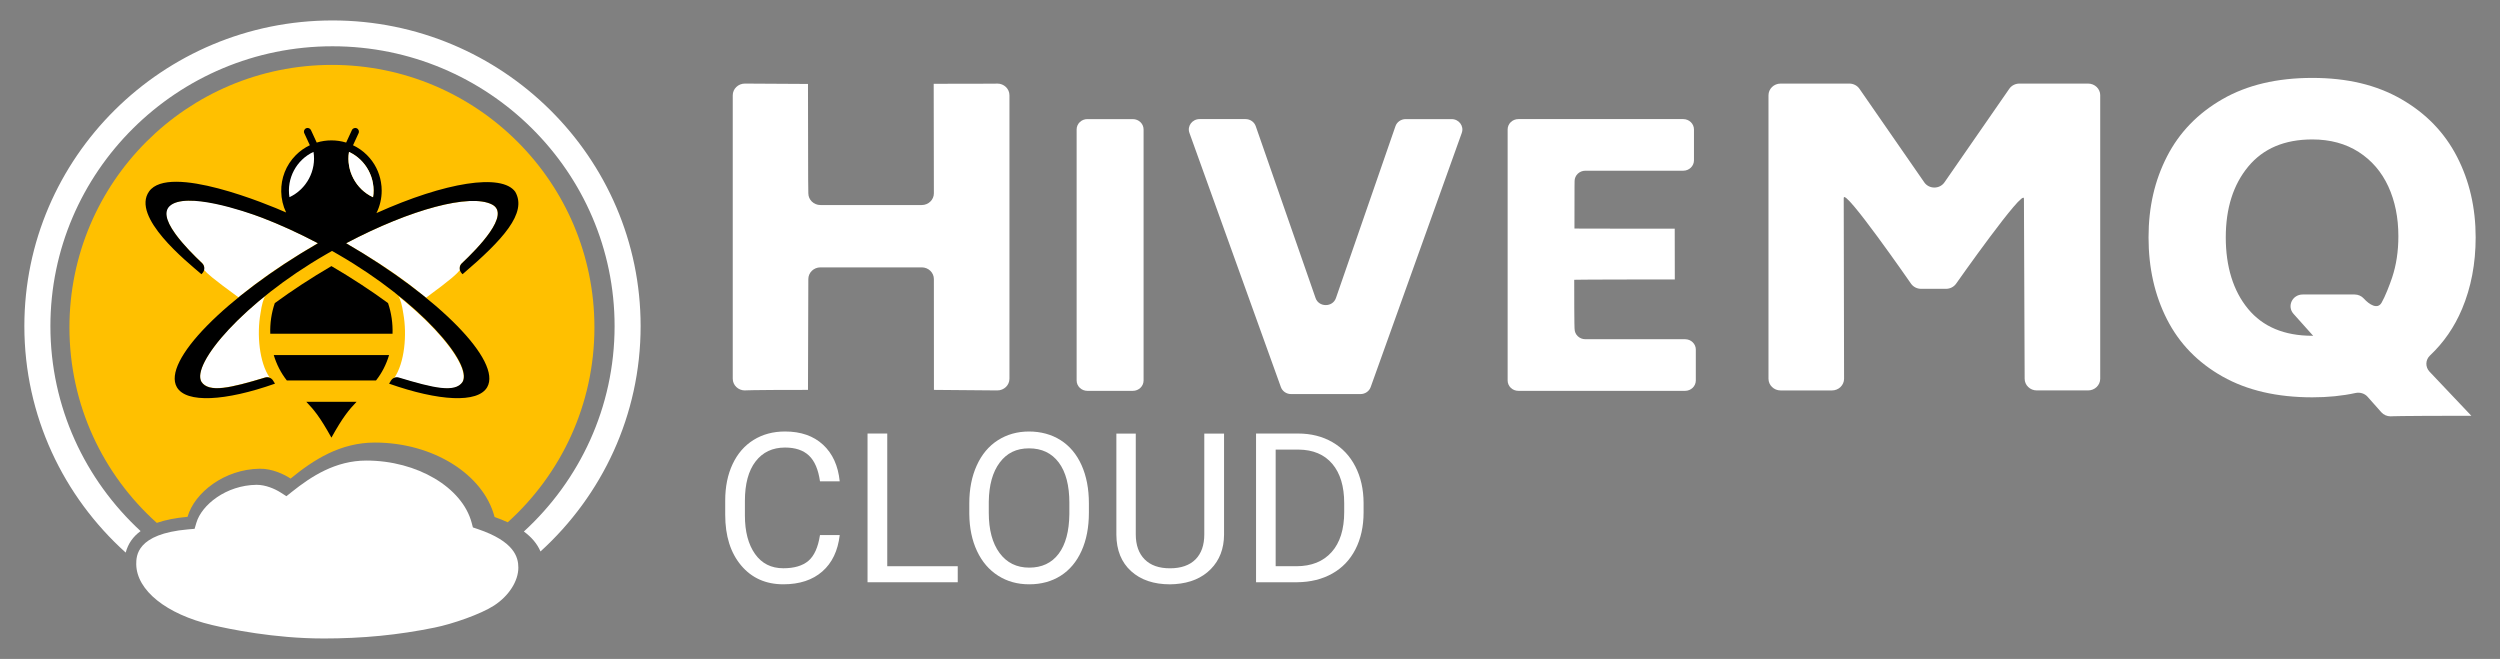 <?xml version="1.0" encoding="UTF-8"?>
<svg id="Logos" xmlns="http://www.w3.org/2000/svg" viewBox="0 0 1290 340">
  <rect x="0" y="0" width="1290" height="340" fill="#808080" stroke="none"/>
  <defs>
    <style>
      .cls-1, .cls-2 {
        fill: #fff;
      }

      .cls-2, .cls-3, .cls-4 {
        fill-rule: evenodd;
      }

      .cls-3 {
        fill: #ffc000;
      }
    </style>
  </defs>
  <path class="cls-3" d="M80.91,269.81c4.45-1.55,9.75-2.58,15.86-3.13,3.6-12.53,19.06-24.57,37.23-24.82,6.6-.09,12.79,3,15.95,5.09,12.03-9.87,25.76-18.59,43.5-18.59,29.96,0,56.04,16.38,61.75,38.41,2.43,.85,4.69,1.76,6.8,2.73,27.46-24.79,44.72-60.66,44.72-100.57,0-74.8-60.64-135.44-135.44-135.44S35.83,94.13,35.83,168.93c0,40.08,17.41,76.08,45.08,100.88Z"/>
  <g>
    <g>
      <path class="cls-1" d="M520.88,49.17V195.42c0,3.34-2.8,6.04-6.26,6.04l-32.71-.28q0-57.13-.03-57.18c0-3.34-2.8-6.04-6.26-6.04h-52.26c-3.46,0-6.26,2.7-6.26,6.04l-.18,57.18c-31.16,0-32.56,.28-32.56,.28-3.46,0-6.26-2.7-6.26-6.04V49.17c0-3.34,2.8-6.04,6.26-6.04l32.56,.19c0,55.24,.18,56.44,.18,56.44,0,3.34,2.8,6.04,6.26,6.04h52.26c3.46,0,6.26-2.7,6.26-6.04l-.09-56.52c36.51,0,32.83-.11,32.83-.11,3.46,0,6.26,2.7,6.26,6.04Z"/>
      <path class="cls-1" d="M561.09,61.46h23.45c3.06,0,5.55,2.39,5.55,5.35V196.33c0,2.95-2.48,5.35-5.55,5.35h-23.45c-3.06,0-5.55-2.39-5.55-5.35V66.8c0-2.95,2.48-5.35,5.55-5.35Z"/>
      <path class="cls-1" d="M754.29,68.55l-47.02,131.19c-.77,2.16-2.88,3.6-5.24,3.6h-35.85c-2.36,0-4.47-1.44-5.24-3.6l-47.2-131.19c-1.25-3.47,1.43-7.1,5.24-7.1h23.72c2.38,0,4.5,1.47,5.26,3.65l30.87,88.68c1.69,4.87,8.84,4.86,10.52,0l30.71-88.67c.76-2.18,2.88-3.65,5.26-3.65h23.72c3.81,0,6.49,3.62,5.24,7.09Z"/>
      <path class="cls-1" d="M875.04,180.39v15.94c0,2.95-2.48,5.35-5.55,5.35h-86c-3.06,0-5.55-2.39-5.55-5.35V66.8c0-2.95,2.48-5.35,5.55-5.35h85.05c3.06,0,5.55,2.39,5.55,5.35v15.94c0,2.95-2.48,5.35-5.55,5.35h-50.5c-3.06,0-5.55,2.39-5.55,5.35,0,0-.07-.08-.07,24.48,0,0-.7,.09,51.74,.09l.04,26.19c-54.14,0-51.9,.2-51.9,.2,0,25.73,.19,25.29,.19,25.29,0,2.95,2.48,5.35,5.55,5.35h51.46c3.06,0,5.55,2.39,5.55,5.35Z"/>
      <path class="cls-1" d="M1083.71,49.17V195.42c0,3.34-2.8,6.04-6.26,6.04h-26.47c-3.46,0-6.26-2.7-6.26-6.04l-.37-92.92c0-5.92-35.03,43.92-35.03,43.92-1.17,1.63-3.1,2.61-5.15,2.61h-12.9c-2.07,0-4.01-.99-5.18-2.64,0,0-34.73-50.17-34.73-44.22l.18,93.26c0,3.34-2.8,6.04-6.26,6.04h-26.48c-3.46,0-6.26-2.7-6.26-6.04V49.17c0-3.34,2.8-6.04,6.26-6.04h35.46c2.09,0,4.05,1.01,5.21,2.68l33.45,48.28c2.48,3.58,7.94,3.58,10.42,0l33.45-48.28c1.16-1.68,3.12-2.68,5.21-2.68h35.46c3.46,0,6.26,2.7,6.26,6.04Z"/>
      <path class="cls-1" d="M1270.39,159.47c-3.92,9.31-9.43,17.3-16.53,23.98-2.37,2.23-2.48,5.87-.28,8.26l21.63,22.83c-39.51,0-41.69,.29-41.69,.29-1.83,0-3.57-.77-4.76-2.11l-7.09-7.99c-1.54-1.74-3.96-2.44-6.28-1.93-6.8,1.48-14.21,2.22-22.24,2.22-18.2,0-33.66-3.58-46.37-10.76-12.71-7.17-22.25-16.99-28.6-29.45-6.36-12.46-9.53-26.56-9.53-42.3s3.17-29.38,9.53-41.78c6.35-12.39,15.89-22.25,28.6-29.56,12.71-7.31,28.17-10.97,46.37-10.97s33.23,3.66,45.94,10.97c12.71,7.31,22.28,17.2,28.71,29.66,6.43,12.47,9.64,26.36,9.64,41.67,0,13.51-2.35,25.83-7.04,36.97Zm-110.4-.1c7.65,9.26,18.71,13.89,33.15,13.89h.44l-10.13-11.32c-3.5-3.91-.62-9.98,4.74-9.98h26.8c1.81,0,3.54,.76,4.73,2.08h0c2.81,3.12,7.05,5.79,9.16,2.19,1.77-3,4.24-9.37,5.43-12.94,2.17-6.48,3.25-13.61,3.25-21.41,0-9.61-1.74-18.17-5.2-25.69-3.47-7.52-8.56-13.44-15.27-17.76-6.72-4.31-14.7-6.48-23.95-6.48-14.3,0-25.32,4.67-33.04,13.99-7.73,9.33-11.6,21.51-11.6,36.55s3.83,27.61,11.49,36.87Z"/>
    </g>
    <g>
      <path class="cls-1" d="M433.3,276.09c-.95,8.12-3.94,14.38-8.99,18.79-5.04,4.41-11.74,6.62-20.11,6.62-9.07,0-16.33-3.25-21.79-9.75-5.46-6.5-8.2-15.2-8.2-26.09v-7.38c0-7.13,1.27-13.4,3.82-18.82,2.55-5.41,6.16-9.57,10.83-12.46,4.67-2.9,10.08-4.35,16.23-4.35,8.15,0,14.69,2.28,19.61,6.83,4.92,4.55,7.78,10.85,8.59,18.89h-10.17c-.88-6.13-2.79-10.57-5.72-13.32s-7.04-4.12-12.31-4.12c-6.47,0-11.53,2.39-15.21,7.17s-5.51,11.59-5.51,20.41v7.44c0,8.33,1.74,14.96,5.22,19.89,3.48,4.92,8.34,7.38,14.6,7.38,5.62,0,9.93-1.27,12.94-3.82,3-2.55,5-6.98,5.98-13.31h10.17Z"/>
      <path class="cls-1" d="M457.82,292.17h36.37v8.27h-46.54v-76.74h10.17v68.46Z"/>
      <path class="cls-1" d="M561.87,264.55c0,7.52-1.26,14.08-3.79,19.69s-6.11,9.88-10.75,12.83-10.05,4.43-16.23,4.43-11.4-1.48-16.08-4.45c-4.67-2.97-8.3-7.2-10.88-12.7-2.58-5.5-3.91-11.87-3.98-19.11v-5.53c0-7.38,1.28-13.9,3.85-19.55,2.56-5.66,6.19-9.99,10.88-12.99,4.69-3,10.06-4.51,16.1-4.51s11.57,1.49,16.26,4.45c4.69,2.97,8.3,7.27,10.83,12.91s3.79,12.2,3.79,19.69v4.85Zm-10.07-4.95c0-9.1-1.83-16.08-5.48-20.95-3.66-4.87-8.77-7.3-15.34-7.3s-11.43,2.43-15.1,7.3c-3.67,4.87-5.56,11.62-5.67,20.26v5.64c0,8.82,1.85,15.75,5.56,20.79s8.81,7.56,15.31,7.56,11.59-2.38,15.18-7.14c3.58-4.76,5.43-11.59,5.53-20.48v-5.69Z"/>
      <path class="cls-1" d="M631.61,223.71v52.18c-.04,7.24-2.31,13.16-6.83,17.76-4.52,4.6-10.64,7.19-18.37,7.75l-2.69,.11c-8.4,0-15.09-2.27-20.08-6.8-4.99-4.53-7.52-10.77-7.59-18.71v-52.28h10.01v51.97c0,5.55,1.53,9.86,4.58,12.94,3.06,3.08,7.41,4.61,13.07,4.61s10.11-1.53,13.15-4.58,4.56-7.36,4.56-12.91v-52.02h10.17Z"/>
      <path class="cls-1" d="M648.12,300.44v-76.74h21.66c6.68,0,12.58,1.48,17.71,4.43s9.09,7.15,11.88,12.6c2.79,5.45,4.21,11.7,4.24,18.76v4.9c0,7.24-1.4,13.58-4.19,19.03-2.79,5.45-6.78,9.63-11.96,12.54-5.18,2.92-11.22,4.41-18.1,4.48h-21.24Zm10.12-68.46v60.19h10.65c7.8,0,13.87-2.43,18.21-7.28,4.34-4.85,6.51-11.76,6.51-20.73v-4.48c0-8.72-2.05-15.5-6.14-20.33-4.09-4.83-9.9-7.29-17.42-7.36h-11.81Z"/>
    </g>
    <g>
      <path class="cls-2" d="M105.21,139.15s.76-1.85-1.02-3.53c-7.94-7.5-25.5-25.24-15.49-30.34,11.14-5.67,41.6,2.44,75.33,20.22-17.01,9.85-28.7,17.99-40.99,27.92-13.63-9.98-16.06-12.21-17.84-14.27Z"/>
      <path class="cls-2" d="M238.59,197.25c-3.85,5.75-14.97,3.17-32.83-2.24-.81-.24-1.63-.22-2.36,.08,5.45-7.91,6.64-22.48,4.74-33.11-.02-.04-.02-.1-.02-.16-.02-.04-.02-.06-.02-.08-.58-4.16-1.49-7.46-2.54-8.92,23.73,19.09,36.96,37.73,33.03,44.43Z"/>
      <path class="cls-2" d="M219.81,153.64c-12.02-10.09-24.23-18.26-41.25-28.11,33.73-17.79,64.12-25.7,75.26-20.03,10.01,5.1-7.55,22.82-15.49,30.34-1.41,1.33-1.07,1.94-1.02,3.53-1.78,2.07-3.88,4.3-17.51,14.27Z"/>
      <path class="cls-2" d="M136.99,152.57c-1.05,1.47-1.96,4.76-2.54,8.92,0,.02,0,.04-.02,.08,0,.06,0,.12-.02,.16-1.9,10.63-.71,25.2,4.74,33.11-.73-.3-1.55-.32-2.36-.08-17.86,5.41-28.99,7.99-32.83,2.24-3.93-6.7,9.3-25.34,33.03-44.43Z"/>
      <path d="M171.01,225.83c5.93-10.69,9.02-14.35,12.97-18.5h-25.93c3.97,4.14,7.04,7.81,12.97,18.5Z"/>
      <path d="M141.25,183.2c1.43,4.76,3.69,9.24,6.76,13.13h46c3.09-3.89,5.33-8.37,6.76-13.13h-59.52Z"/>
      <path d="M200.24,156.4c-8.8-6.44-18.64-12.91-29.23-19.09-10.59,6.19-20.42,12.65-29.21,19.09-1.74,5.04-2.52,10.45-2.34,15.8h63.09c.18-5.35-.6-10.77-2.32-15.8Z"/>
      <path class="cls-4" d="M238.35,135.82c-1.45,1.37-1.53,3.65-.18,5.12l.5,.56c20.9-17.84,33.47-31.64,27.2-42.53-6.9-9.62-35.97-5.06-71.62,10.98,1.8-3.63,2.7-7.61,2.7-11.58,0-1.47-.12-2.93-.38-4.38-.85-5.12-3.25-10.03-7.2-13.96-2.14-2.16-4.6-3.85-7.22-5.08l.12-.28h.02l2.74-5.95c.44-.95,.02-2.08-.93-2.52-.95-.44-2.08-.02-2.52,.93l-2.97,6.44c-4.94-1.51-10.25-1.51-15.19,0l-2.97-6.44c-.44-.95-1.57-1.37-2.52-.93-.95,.44-1.37,1.57-.93,2.52l2.66,5.75,.22,.46c-2.62,1.25-5.06,2.93-7.22,5.1-5.17,5.18-7.69,12.02-7.55,18.84,.06,3.69,.89,7.36,2.52,10.77-9.22-4.12-60.39-25.32-70.7-10.87-9.34,13.15,19.35,36.17,27.02,42.73l.5-.56c1.35-1.47,1.27-3.75-.16-5.12-3.77-3.55-9.68-9.4-13.8-15.11-5.41-7.49-5.55-11.92-2.93-14.37,8.15-7.65,38.39,2.48,47.76,6.05,9,3.45,18.72,7.85,28.73,13.13-47.92,27.78-80.48,60.97-72.79,74.27,4.82,8.35,24.86,7.26,50.62-1.82l-.93-1.53c-.87-1.45-2.56-2.1-4.18-1.61-17.86,5.41-28.99,7.99-32.83,2.24-5.37-9.3,21.87-41.34,64.2-65.77l3.17-1.82c1.07,.6,2.14,1.21,3.19,1.82,42.33,24.43,69.57,56.47,64.2,65.77-3.85,5.75-14.97,3.17-32.83-2.24-1.63-.5-3.31,.16-4.18,1.61l-.93,1.53c25.76,9.08,45.8,10.17,50.62,1.82,7.67-13.3-24.86-46.5-72.79-74.27,33.73-17.78,64.12-25.7,75.26-20.03,10.01,5.1-7.55,22.82-15.49,30.34Zm-45.86-34.05c-8.86-4.12-13.96-13.74-12.41-23.38,8.84,4.1,13.96,13.74,12.41,23.38Z"/>
      <path class="cls-2" d="M192.49,101.77c-8.86-4.12-13.96-13.74-12.41-23.38,8.84,4.1,13.96,13.74,12.41,23.38Z"/>
    </g>
    <path class="cls-1" d="M171.57,10.55C83.9,10.55,12.57,81.31,12.57,168.29c0,46.28,20.2,87.97,52.3,116.85,1.19-4.57,3.77-8.25,7.68-11.1-28.61-26.39-46.54-64.02-46.54-105.74C26.01,88.66,91.31,23.88,171.57,23.88s145.56,64.78,145.56,144.41c0,41.85-18.04,79.59-46.81,105.98,4.01,2.94,6.9,6.34,8.57,10.29,31.74-28.86,51.67-70.3,51.67-116.27,0-86.98-71.33-157.74-159-157.74Z"/>
    <path class="cls-1" d="M166.76,329.45c-25.24,0-48.55-4.87-57.41-6.96-23.5-5.56-38.83-17.84-39.05-31.29,0-4.24,0-15.71,26.74-18.04l3.37-.29,.93-3.15c2.74-9.24,15.35-19.34,30.94-19.55h.2c4.52,0,9.3,2.03,12.27,3.93l3.04,1.94,2.81-2.24c10.04-7.99,22.45-16.15,38.47-16.15,26.07,0,49.41,13.77,54.29,32.03l.66,2.47,2.49,.84c18.79,6.34,20.96,14.41,20.96,19.92,0,6.93-4.91,14.6-12.52,19.54-6.88,4.47-21.38,9.49-30.62,11.37-18.81,3.85-37.11,5.64-57.58,5.64Z"/>
  </g>
  <path class="cls-2" d="M149.36,101.75c-1.55-9.64,3.55-19.27,12.41-23.38,1.55,9.64-3.57,19.25-12.41,23.38Z"/>
</svg>